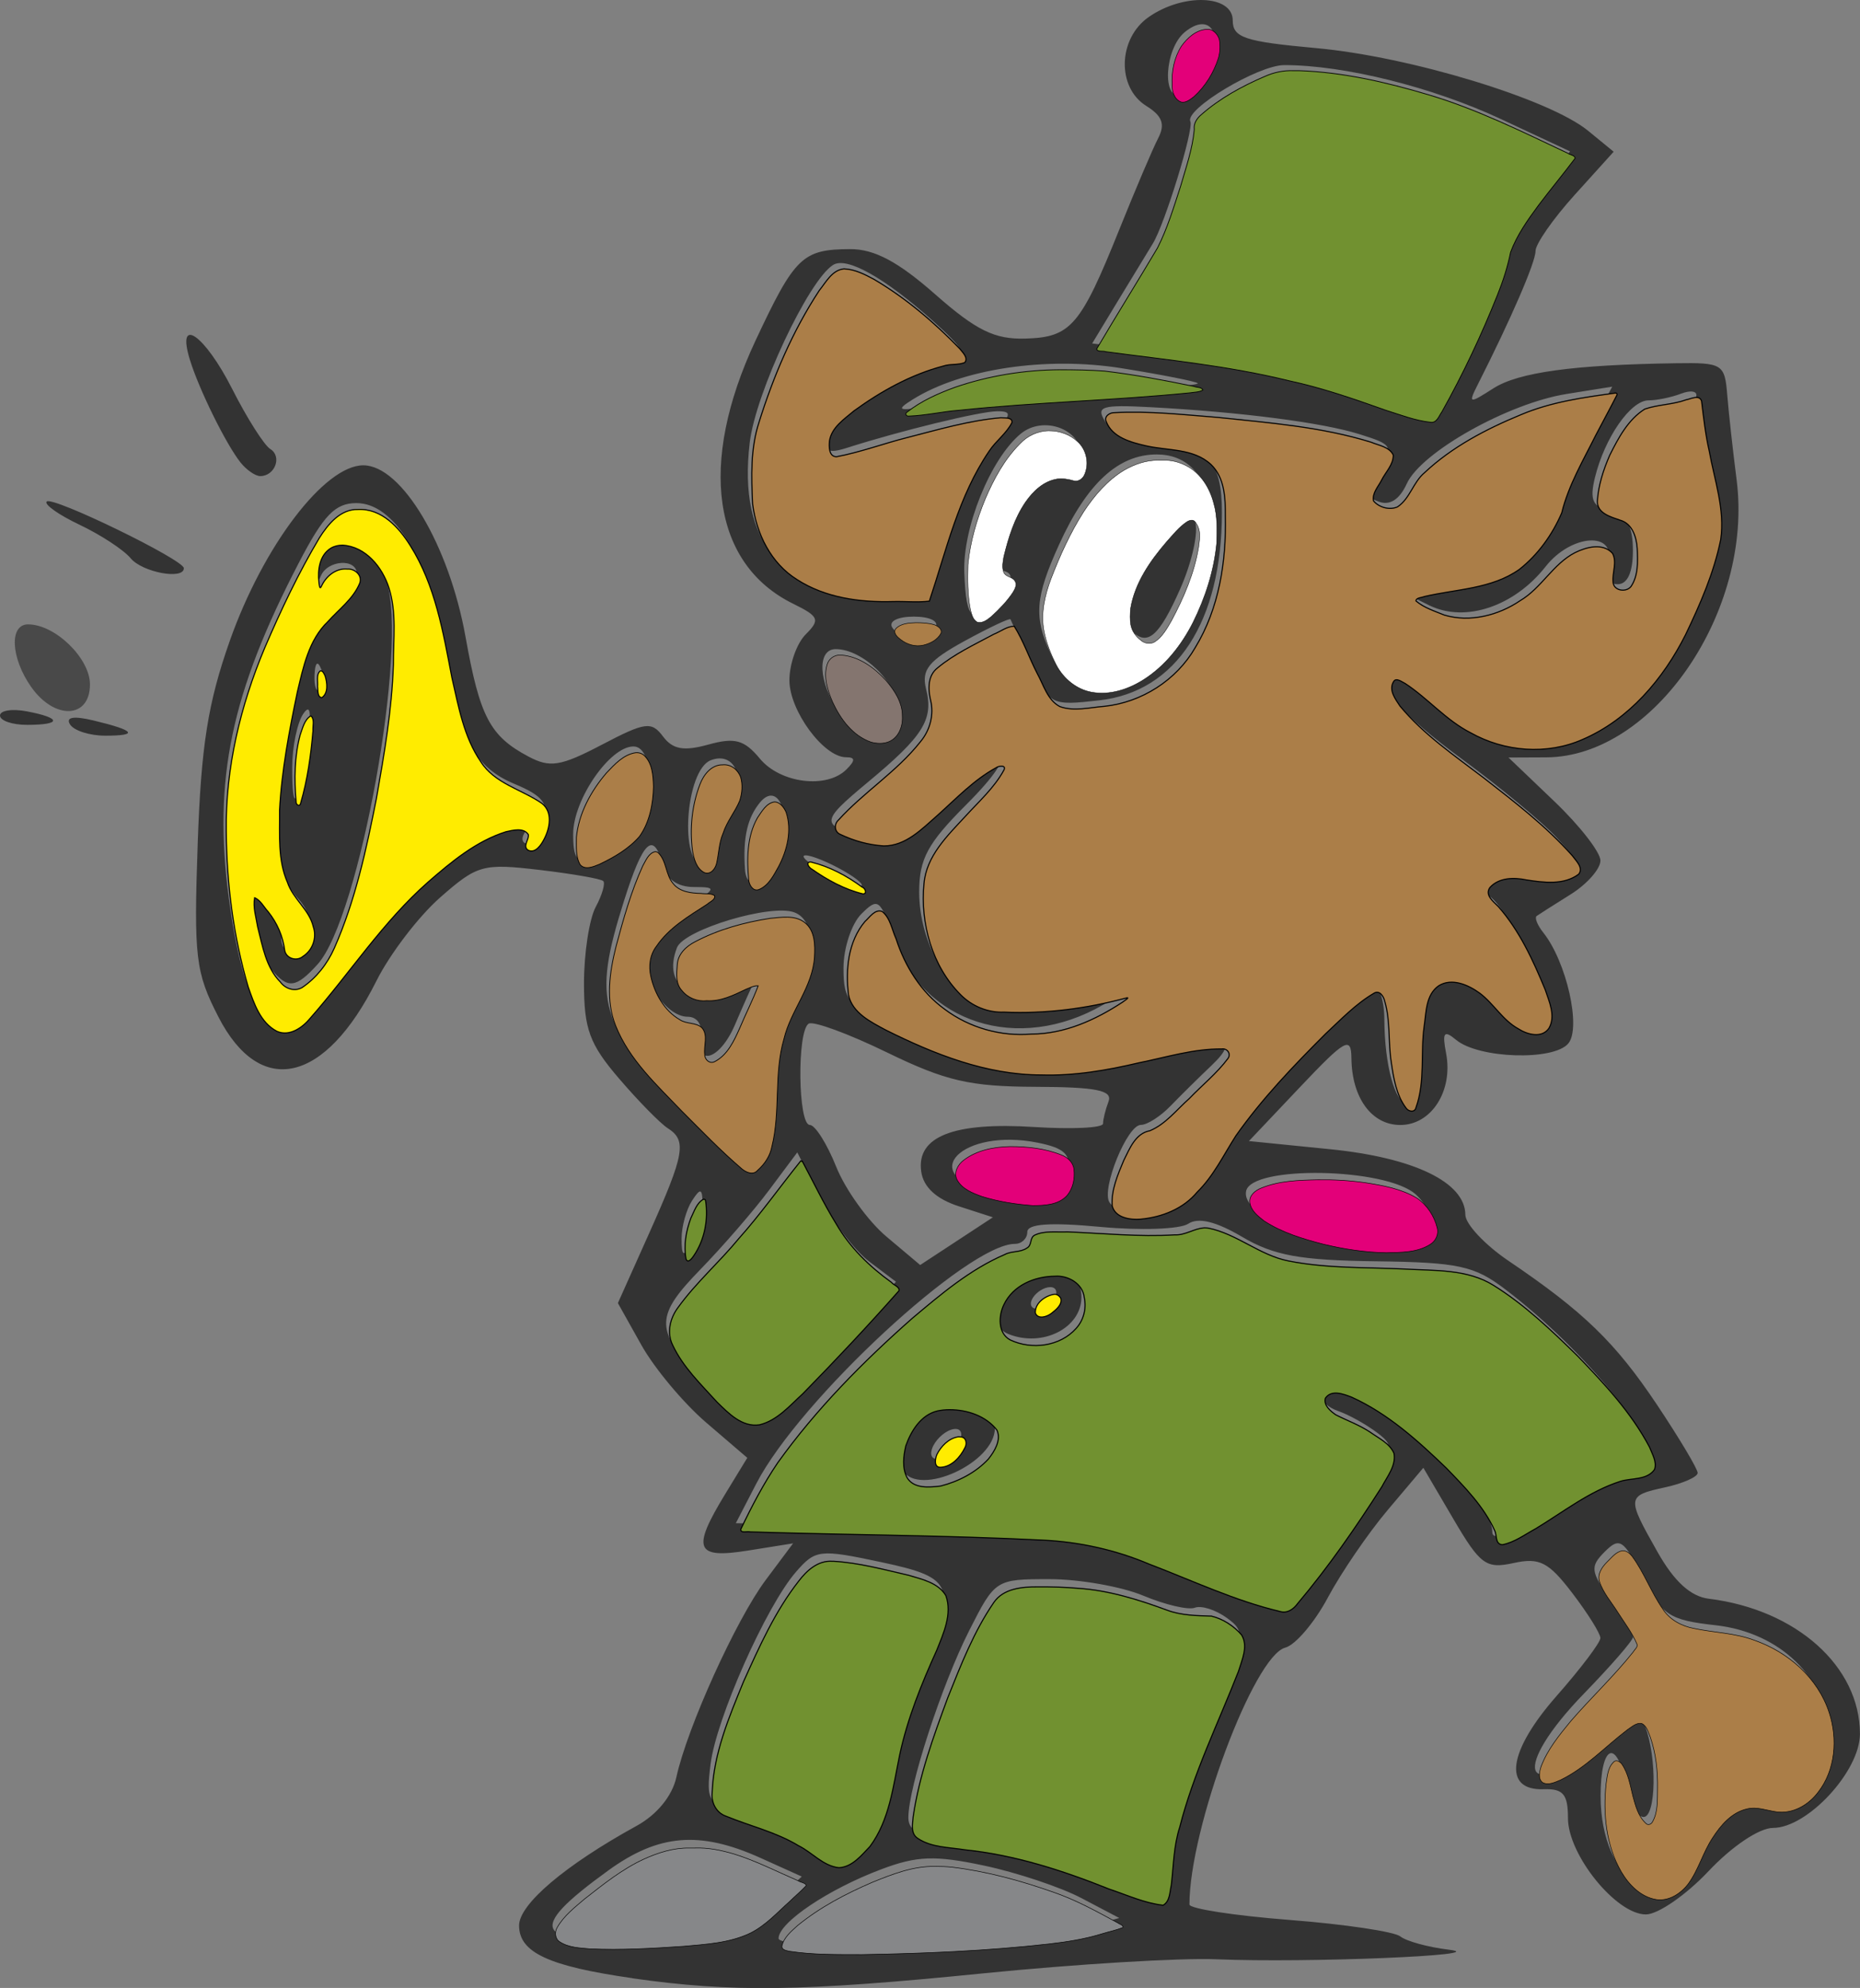 <?xml version="1.0" encoding="UTF-8" standalone="no"?>
<!-- Created with Inkscape (http://www.inkscape.org/) -->

<svg
   width="55.512mm"
   height="59.33mm"
   viewBox="0 0 55.512 59.33"
   version="1.1"
   id="svg9754"
   inkscape:version="1.2.1 (9c6d41e410, 2022-07-14)"
   sodipodi:docname="MathMax.svg"
   xmlns:inkscape="http://www.inkscape.org/namespaces/inkscape"
   xmlns:sodipodi="http://sodipodi.sourceforge.net/DTD/sodipodi-0.dtd"
   xmlns="http://www.w3.org/2000/svg"
   xmlns:svg="http://www.w3.org/2000/svg">
  <rect x="0" y="0" width="55.512" height="59.33" fill="#808080" stroke="none"/>
  <sodipodi:namedview
     id="namedview9756"
     pagecolor="#ffffff"
     bordercolor="#000000"
     borderopacity="0.25"
     inkscape:showpageshadow="2"
     inkscape:pageopacity="0.0"
     inkscape:pagecheckerboard="0"
     inkscape:deskcolor="#d1d1d1"
     inkscape:document-units="mm"
     showgrid="false"
     inkscape:zoom="0.71624579"
     inkscape:cx="6.2827594"
     inkscape:cy="201.0483"
     inkscape:window-width="1920"
     inkscape:window-height="1009"
     inkscape:window-x="-8"
     inkscape:window-y="-8"
     inkscape:window-maximized="1"
     inkscape:current-layer="layer1" />
  <defs
     id="defs9751" />
  <g
     inkscape:label="Laag 1"
     inkscape:groupmode="layer"
     id="layer1"
     transform="translate(-77.524,-95.562)">
    <g
       id="g9709"
       transform="translate(24.849,-12.564)">
      <path
         style="fill:#494949;fill-opacity:1;stroke-width:0.323"
         d="m 53.603,128.625 c -0.608,-0.868 -0.656,-1.865 -0.09,-1.865 0.807,0 1.847,1.01 1.847,1.793 0,1.025 -1.059,1.068 -1.757,0.071 z"
         id="path6513" />
      <path
         style="fill:#333333;fill-opacity:1;stroke-width:0.323"
         d="m 71.556,167.165 c -2.506,-0.357 -3.389,-0.767 -3.389,-1.573 0,-0.636 1.377,-1.803 3.506,-2.973 0.609,-0.334 1.065,-0.893 1.188,-1.452 0.323,-1.481 1.781,-4.699 2.663,-5.881 l 0.821,-1.099 -1.346,0.215 c -1.57,0.251 -1.686,-0.036 -0.682,-1.684 l 0.661,-1.084 -1.227,-1.052 c -0.675,-0.579 -1.544,-1.618 -1.931,-2.309 l -0.704,-1.257 0.937,-2.093 c 1.055,-2.357 1.126,-2.759 0.551,-3.126 -0.222,-0.142 -0.876,-0.808 -1.452,-1.48 -0.882,-1.028 -1.048,-1.479 -1.048,-2.845 0,-0.893 0.157,-1.917 0.349,-2.276 0.192,-0.359 0.293,-0.707 0.226,-0.775 -0.068,-0.068 -0.926,-0.218 -1.908,-0.333 -1.684,-0.198 -1.851,-0.151 -2.958,0.821 -0.645,0.567 -1.503,1.689 -1.905,2.494 -1.53,3.064 -3.466,3.503 -4.716,1.07 -0.681,-1.326 -0.735,-1.775 -0.617,-5.164 0.102,-2.931 0.305,-4.207 0.961,-6.066 0.999,-2.829 2.827,-5.23 3.981,-5.23 1.145,0 2.562,2.38 3.053,5.127 0.425,2.377 0.727,2.953 1.871,3.562 0.65,0.346 0.963,0.296 2.198,-0.351 1.294,-0.678 1.48,-0.703 1.824,-0.245 0.291,0.387 0.618,0.445 1.352,0.242 0.792,-0.219 1.071,-0.143 1.537,0.418 0.612,0.739 1.997,0.912 2.586,0.323 0.269,-0.269 0.266,-0.363 -0.012,-0.363 -0.668,0 -1.691,-1.389 -1.691,-2.297 0,-0.486 0.22,-1.104 0.488,-1.372 0.435,-0.435 0.395,-0.533 -0.374,-0.911 -2.412,-1.183 -2.844,-4.182 -1.13,-7.845 1.176,-2.512 1.403,-2.733 2.826,-2.74 0.723,-0.004 1.433,0.373 2.541,1.349 1.226,1.079 1.772,1.347 2.69,1.321 1.359,-0.038 1.647,-0.374 2.81,-3.268 0.475,-1.182 0.994,-2.403 1.154,-2.711 0.216,-0.417 0.125,-0.666 -0.355,-0.965 -0.885,-0.552 -0.846,-2.009 0.071,-2.651 1.033,-0.723 2.51,-0.665 2.51,0.099 0,0.515 0.358,0.633 2.492,0.827 2.795,0.253 6.957,1.519 8.114,2.467 l 0.763,0.625 -1.166,1.291 c -0.642,0.71 -1.166,1.463 -1.166,1.672 0,0.335 -0.723,2.008 -1.712,3.962 -0.304,0.602 -0.282,0.608 0.454,0.137 0.746,-0.478 2.388,-0.704 5.452,-0.749 1.384,-0.021 1.454,0.022 1.528,0.947 0.043,0.533 0.169,1.67 0.279,2.528 0.505,3.924 -2.475,8.273 -5.678,8.287 l -1.13,0.005 1.372,1.312 c 0.754,0.721 1.372,1.515 1.372,1.764 0,0.249 -0.399,0.702 -0.888,1.008 -0.488,0.305 -0.945,0.596 -1.014,0.645 -0.07,0.049 0.02,0.275 0.2,0.501 0.69,0.869 1.133,2.835 0.744,3.303 -0.435,0.525 -2.674,0.454 -3.348,-0.105 -0.365,-0.303 -0.42,-0.228 -0.3,0.402 0.214,1.117 -0.438,2.137 -1.366,2.137 -0.856,0 -1.448,-0.809 -1.46,-1.996 -0.007,-0.662 -0.182,-0.563 -1.533,0.864 l -1.526,1.612 2.421,0.243 c 2.511,0.252 4.031,0.988 4.038,1.955 0.002,0.279 0.583,0.899 1.291,1.378 2.24,1.515 3.19,2.437 4.433,4.299 0.665,0.997 1.21,1.91 1.21,2.029 6.4e-4,0.119 -0.435,0.312 -0.967,0.429 -1.155,0.254 -1.159,0.289 -0.228,1.936 0.495,0.876 0.986,1.323 1.528,1.39 2.612,0.323 4.51,2.021 4.51,4.035 0,1.113 -1.566,2.805 -2.595,2.805 -0.408,0 -1.223,0.547 -1.924,1.291 -0.669,0.71 -1.51,1.291 -1.87,1.291 -0.886,0 -2.325,-1.779 -2.325,-2.874 0,-0.714 -0.143,-0.883 -0.726,-0.863 -1.229,0.043 -1.064,-1.135 0.389,-2.786 0.718,-0.816 1.305,-1.592 1.305,-1.726 0,-0.134 -0.377,-0.737 -0.838,-1.341 -0.709,-0.929 -0.978,-1.067 -1.75,-0.898 -0.825,0.181 -0.998,0.054 -1.804,-1.321 l -0.892,-1.521 -1.063,1.259 c -0.585,0.693 -1.388,1.868 -1.786,2.612 -0.397,0.744 -0.969,1.417 -1.271,1.496 -0.939,0.246 -2.861,5.395 -2.861,7.666 0,0.126 1.343,0.333 2.985,0.461 1.642,0.127 3.131,0.349 3.309,0.492 0.178,0.143 0.832,0.322 1.452,0.397 1.384,0.167 -4.258,0.399 -6.948,0.285 -1.069,-0.045 -4.192,0.144 -6.939,0.419 -5.421,0.544 -7.5,0.573 -10.482,0.149 z m 4.138,-2.183 0.91,-0.851 -1.233,-0.556 c -1.809,-0.816 -3.038,-0.715 -4.541,0.374 -2.51,1.818 -2.256,2.222 1.278,2.03 2.339,-0.127 2.791,-0.252 3.587,-0.996 z m 9.417,0.659 0.968,-0.273 -1.13,-0.594 c -0.621,-0.327 -1.928,-0.763 -2.905,-0.97 -1.466,-0.311 -2,-0.292 -3.066,0.11 -1.585,0.596 -3.066,1.593 -3.066,2.064 0,0.401 7.565,0.124 9.198,-0.336 z m 2.421,-2.193 c 0,-0.621 0.533,-2.357 1.186,-3.858 1.142,-2.63 1.163,-2.746 0.578,-3.174 -0.334,-0.244 -0.766,-0.383 -0.961,-0.308 -0.194,0.075 -0.886,-0.087 -1.536,-0.359 -0.651,-0.272 -1.911,-0.494 -2.802,-0.494 -1.607,0 -1.624,0.011 -2.395,1.533 -0.826,1.631 -1.817,4.677 -1.817,5.586 0,0.426 0.376,0.58 1.694,0.697 0.932,0.083 2.566,0.511 3.631,0.951 1.065,0.441 2.045,0.746 2.179,0.678 0.133,-0.068 0.242,-0.631 0.242,-1.252 z m 15.651,0.092 c 0.588,-1.406 1.258,-1.936 2.108,-1.666 0.985,0.313 1.929,-0.658 1.929,-1.984 0,-1.663 -1.41,-3.041 -3.334,-3.258 -1.396,-0.157 -1.598,-0.29 -2.18,-1.432 -0.576,-1.13 -0.692,-1.208 -1.136,-0.764 -0.444,0.444 -0.426,0.59 0.173,1.432 0.367,0.516 0.668,1.019 0.668,1.118 0,0.099 -0.654,0.852 -1.452,1.674 -2.19,2.254 -1.848,3.384 0.422,1.391 1.065,-0.935 1.171,-0.966 1.392,-0.403 0.36,0.917 0.329,2.706 -0.046,2.706 -0.182,0 -0.418,-0.436 -0.524,-0.968 -0.281,-1.403 -0.758,-1.188 -0.758,0.343 0,2.571 1.899,3.825 2.741,1.81 z m -24.739,-0.488 c 0.327,-0.327 0.688,-1.274 0.802,-2.104 0.114,-0.83 0.5,-2.153 0.859,-2.94 1.163,-2.553 1.082,-2.789 -1.125,-3.259 -1.847,-0.393 -1.965,-0.38 -2.548,0.289 -0.889,1.019 -2.384,4.385 -2.551,5.745 -0.137,1.111 -0.084,1.19 1.032,1.524 0.647,0.194 1.463,0.57 1.815,0.835 0.832,0.629 1.007,0.62 1.718,-0.091 z m 14.411,-9.441 c 1.474,-2.157 1.515,-2.276 0.933,-2.718 -0.335,-0.254 -0.862,-0.548 -1.173,-0.654 -0.612,-0.208 -0.778,-0.794 -0.226,-0.794 1.177,0 4.825,3.332 4.825,4.408 0,0.287 0.584,0.042 1.65,-0.691 0.907,-0.624 1.9,-1.135 2.205,-1.135 0.306,0 0.647,-0.091 0.758,-0.202 0.509,-0.509 -1.814,-3.379 -4.219,-5.213 -0.931,-0.71 -1.398,-0.812 -3.873,-0.843 -2.254,-0.028 -3.047,-0.173 -3.983,-0.726 -0.786,-0.464 -1.314,-0.593 -1.614,-0.394 -0.245,0.163 -1.426,0.205 -2.624,0.093 -1.494,-0.14 -2.179,-0.092 -2.179,0.152 0,0.196 -0.167,0.355 -0.37,0.355 -1.401,0 -6.427,4.659 -7.717,7.153 l -0.612,1.183 5.237,0.114 c 5.146,0.112 5.285,0.134 7.98,1.255 1.509,0.628 2.905,1.089 3.102,1.026 0.197,-0.063 1.052,-1.13 1.899,-2.371 z m -13.242,-1.602 c -0.377,-0.61 0.148,-1.836 0.867,-2.024 0.758,-0.198 1.888,0.258 1.888,0.763 0,1.034 -2.257,2.067 -2.755,1.261 z m 1.726,-0.93 c 0.081,-0.242 -0.04,-0.363 -0.282,-0.282 -0.233,0.078 -0.487,0.332 -0.565,0.565 -0.081,0.242 0.04,0.363 0.282,0.282 0.233,-0.078 0.487,-0.332 0.565,-0.565 z m 1.432,-3.139 c -0.688,-0.278 -0.447,-1.394 0.383,-1.772 0.999,-0.455 1.796,-0.157 1.796,0.673 0,0.92 -1.165,1.508 -2.179,1.099 z m 1.372,-1.077 c 0.11,-0.177 0.054,-0.323 -0.123,-0.323 -0.178,0 -0.413,0.145 -0.522,0.323 -0.11,0.178 -0.054,0.323 0.123,0.323 0.178,0 0.413,-0.145 0.522,-0.323 z m -5.523,-1.084 c -0.437,-0.33 -1.099,-1.198 -1.472,-1.93 l -0.678,-1.33 -0.839,1.123 c -0.461,0.618 -1.389,1.688 -2.061,2.379 -1.322,1.359 -1.338,1.762 -0.125,3.134 1.57,1.777 1.793,1.742 3.977,-0.62 l 1.993,-2.156 z m 2.67,-1.652 c -0.671,-0.217 -1.055,-0.571 -1.121,-1.034 -0.149,-1.047 0.962,-1.486 3.372,-1.332 1.13,0.072 2.054,0.027 2.054,-0.1 0,-0.127 0.074,-0.424 0.164,-0.661 0.127,-0.333 -0.363,-0.432 -2.179,-0.438 -1.96,-0.007 -2.684,-0.175 -4.43,-1.025 -1.148,-0.559 -2.201,-0.946 -2.34,-0.86 -0.352,0.217 -0.32,3.023 0.034,3.023 0.158,0 0.512,0.56 0.786,1.244 0.274,0.684 0.95,1.625 1.503,2.09 l 1.005,0.846 1.085,-0.712 1.085,-0.712 z m -7.647,-0.007 c 0,-0.535 -0.054,-0.562 -0.313,-0.161 -0.172,0.266 -0.313,0.775 -0.313,1.13 0,0.535 0.054,0.562 0.313,0.161 0.172,-0.266 0.313,-0.775 0.313,-1.13 z m 21.739,0.676 c 0.096,-0.25 -0.109,-0.71 -0.455,-1.024 -0.881,-0.797 -4.906,-0.874 -5.062,-0.097 -0.232,1.15 5.092,2.23 5.518,1.12 z m -7.353,-1.086 c 0.362,-0.307 0.871,-0.993 1.13,-1.526 0.54,-1.11 3.956,-4.68 4.479,-4.68 0.192,0 0.351,0.472 0.353,1.049 0.006,1.355 0.317,2.501 0.679,2.501 0.157,0 0.285,-0.642 0.285,-1.426 0,-0.784 0.088,-1.656 0.196,-1.936 0.293,-0.763 1.288,-0.616 2.006,0.296 0.735,0.934 1.671,1.067 1.671,0.237 0,-0.651 -1.209,-3.038 -1.696,-3.348 -0.59,-0.375 0.102,-0.931 0.908,-0.729 0.432,0.109 1.026,0.105 1.32,-0.007 0.467,-0.179 0.438,-0.307 -0.241,-1.033 -0.426,-0.456 -1.676,-1.492 -2.777,-2.302 -1.894,-1.393 -2.587,-2.214 -2.198,-2.604 0.095,-0.095 0.581,0.219 1.081,0.698 2.83,2.711 6.42,1.282 8.118,-3.231 0.648,-1.723 0.673,-2.033 0.295,-3.657 -0.227,-0.976 -0.38,-1.902 -0.339,-2.057 0.041,-0.155 -0.162,-0.191 -0.45,-0.081 -0.288,0.111 -0.726,0.201 -0.974,0.201 -0.533,0 -1.306,1.112 -1.597,2.296 -0.166,0.678 -0.075,0.878 0.462,1.019 0.495,0.13 0.669,0.435 0.669,1.174 0,0.643 -0.162,0.998 -0.454,0.998 -0.295,0 -0.395,-0.226 -0.285,-0.645 0.246,-0.942 -1.1,-0.857 -1.866,0.118 -0.936,1.19 -2.394,1.68 -3.461,1.163 -0.869,-0.421 -0.866,-0.424 0.741,-0.675 1.201,-0.187 1.799,-0.483 2.338,-1.155 0.399,-0.497 0.725,-1.063 0.726,-1.259 9.68e-4,-0.195 0.371,-1.05 0.823,-1.899 l 0.821,-1.544 -1.361,0.218 c -1.746,0.279 -4.341,1.736 -4.77,2.677 -0.217,0.475 -0.509,0.662 -0.838,0.536 -0.453,-0.174 -0.455,-0.271 -0.017,-0.939 0.469,-0.715 0.446,-0.758 -0.553,-1.072 -1.111,-0.349 -3.541,-0.663 -6.254,-0.808 -1.445,-0.077 -1.62,-0.022 -1.344,0.42 0.175,0.28 0.838,0.547 1.472,0.593 1.583,0.116 2.018,0.576 2.016,2.133 -0.004,3.259 -1.365,5.345 -3.655,5.603 -1.459,0.164 -1.486,0.15 -2.048,-1.084 -0.313,-0.688 -0.586,-1.288 -0.607,-1.333 -0.021,-0.045 -0.636,0.245 -1.367,0.645 -1.077,0.59 -1.295,0.861 -1.153,1.431 0.23,0.915 -0.075,1.403 -1.742,2.789 -1.434,1.193 -1.436,1.289 -0.022,1.627 0.709,0.169 1.099,-0.022 2.205,-1.085 1.828,-1.757 2.53,-1.647 0.764,0.119 -1.16,1.16 -1.41,1.623 -1.41,2.613 0,1.494 0.881,3.043 1.872,3.292 0.792,0.199 3.017,0.003 4.099,-0.36 0.355,-0.119 0.137,0.076 -0.484,0.435 -2.537,1.464 -5.382,0.55 -6.257,-2.01 -0.393,-1.149 -0.46,-1.199 -0.956,-0.703 -0.293,0.293 -0.533,1.02 -0.533,1.616 0,0.99 0.146,1.152 1.694,1.883 2.482,1.172 4.333,1.358 7.001,0.704 2.639,-0.647 3.22,-0.564 2.284,0.324 -0.371,0.352 -0.919,0.894 -1.219,1.204 -0.3,0.311 -0.698,0.565 -0.886,0.565 -0.406,0 -1.183,1.91 -0.938,2.307 0.285,0.461 1.545,0.294 2.243,-0.297 z m -3.466,-0.595 c 0.077,-0.539 -0.117,-0.725 -0.919,-0.886 -2.251,-0.45 -3.649,0.966 -1.434,1.453 1.561,0.343 2.246,0.178 2.353,-0.567 z m -9.192,-0.528 c 0.209,-0.222 0.372,-1.13 0.363,-2.017 -0.011,-1.008 0.2,-1.977 0.564,-2.582 0.713,-1.187 0.753,-2.376 0.088,-2.631 -0.697,-0.268 -3.301,0.514 -3.508,1.053 -0.452,1.179 0.517,1.75 1.803,1.062 0.364,-0.195 0.597,-0.231 0.519,-0.081 -0.079,0.15 -0.346,0.747 -0.593,1.325 -0.455,1.062 -1.194,1.27 -1.019,0.286 0.053,-0.298 -0.116,-0.531 -0.385,-0.531 -0.686,0 -1.444,-1.215 -1.242,-1.99 0.095,-0.362 0.623,-0.933 1.175,-1.269 0.937,-0.572 0.953,-0.612 0.246,-0.613 -0.484,-7.8e-4 -0.817,-0.233 -0.925,-0.647 -0.273,-1.045 -0.587,-0.755 -1.164,1.077 -0.945,2.997 -0.747,3.671 1.826,6.219 1.971,1.951 1.78,1.838 2.253,1.337 z m -13.805,-4.039 c 0.186,-0.13 1.035,-1.152 1.886,-2.27 1.523,-1.999 3.565,-3.616 4.566,-3.616 0.28,0 0.42,0.145 0.31,0.323 -0.11,0.178 -0.063,0.323 0.105,0.323 0.167,0 0.383,-0.302 0.48,-0.672 0.138,-0.529 -0.047,-0.765 -0.869,-1.108 -1.236,-0.517 -1.664,-1.346 -2.158,-4.184 -0.446,-2.562 -1.45,-4.203 -2.572,-4.203 -0.635,0 -0.978,0.355 -1.717,1.775 -2.027,3.898 -2.564,6.466 -2.095,10.005 0.406,3.061 1.109,4.297 2.065,3.626 z m -0.78,-1.478 c -0.198,-0.239 -0.444,-0.929 -0.547,-1.533 -0.176,-1.04 -0.159,-1.065 0.321,-0.472 0.279,0.345 0.507,0.817 0.507,1.049 0,0.585 0.624,0.531 0.856,-0.074 0.105,-0.273 -0.043,-0.754 -0.329,-1.07 -0.817,-0.902 -0.919,-2.252 -0.396,-5.211 0.387,-2.185 0.652,-2.888 1.306,-3.454 0.452,-0.391 0.821,-0.863 0.821,-1.049 0,-0.476 -0.88,-0.423 -1.077,0.065 -0.108,0.268 -0.171,0.236 -0.188,-0.097 -0.078,-1.525 1.609,-1.327 2.149,0.251 0.657,1.922 -0.805,10.049 -2.055,11.43 -0.645,0.713 -0.889,0.742 -1.368,0.164 z m 1.048,-6.666 c 0.147,-1.015 0.114,-1.307 -0.112,-0.968 -0.177,0.266 -0.325,0.98 -0.327,1.587 -0.006,1.447 0.176,1.189 0.439,-0.619 z m 0.422,-2.32 c -0.103,-0.257 -0.18,-0.181 -0.195,0.195 -0.014,0.34 0.062,0.531 0.17,0.424 0.107,-0.107 0.119,-0.386 0.025,-0.619 z m 13.679,5.329 c 0.379,-0.997 -0.049,-1.981 -0.58,-1.335 -0.375,0.456 -0.509,1.047 -0.448,1.976 0.049,0.755 0.637,0.389 1.028,-0.641 z m 1.915,0.702 c -0.444,-0.254 -0.952,-0.461 -1.13,-0.461 -0.178,0 0.04,0.208 0.484,0.461 0.444,0.254 0.952,0.461 1.13,0.461 0.178,0 -0.04,-0.208 -0.484,-0.461 z m -6.374,-1.067 c 0.701,-0.602 0.781,-2.644 0.104,-2.644 -0.705,0 -1.799,1.59 -1.799,2.615 0,0.732 0.113,0.875 0.565,0.714 0.311,-0.11 0.819,-0.419 1.13,-0.685 z m 2.501,0.332 c 0,-0.316 0.207,-0.869 0.46,-1.23 0.53,-0.756 0.177,-1.613 -0.548,-1.335 -0.759,0.291 -0.95,3.139 -0.211,3.139 0.164,0 0.299,-0.258 0.299,-0.574 z m 5.487,-4.088 c 0,-0.784 -1.04,-1.793 -1.847,-1.793 -0.566,0 -0.518,0.997 0.09,1.865 0.698,0.997 1.757,0.954 1.757,-0.071 z m 8.681,-2.855 c 1.215,-2.511 0.769,-4.748 -0.947,-4.748 -1.149,0 -2.085,0.865 -2.915,2.691 -0.712,1.568 -0.758,2.149 -0.257,3.248 0.77,1.69 3.042,1.033 4.118,-1.191 z m -1.688,0.523 c -0.478,-0.478 -0.163,-1.646 0.726,-2.702 0.787,-0.934 0.977,-1.028 1.155,-0.576 0.117,0.298 -0.08,1.205 -0.439,2.017 -0.627,1.417 -0.978,1.724 -1.442,1.261 z m -5.863,-0.108 c 0.114,-0.184 -0.164,-0.323 -0.645,-0.323 -0.481,0 -0.759,0.139 -0.645,0.323 0.11,0.178 0.4,0.323 0.645,0.323 0.245,0 0.536,-0.145 0.645,-0.323 z m 1.906,-0.935 c 0.39,-0.431 0.439,-0.65 0.165,-0.742 -0.303,-0.101 -0.302,-0.395 0.006,-1.327 0.403,-1.222 1.154,-1.865 1.876,-1.606 0.237,0.085 0.403,-0.123 0.403,-0.506 0,-0.805 -1.14,-1.221 -1.814,-0.662 -0.898,0.745 -1.734,2.807 -1.681,4.147 0.057,1.462 0.24,1.584 1.045,0.695 z m -1.602,-2.05 c 0.345,-1.106 0.956,-2.339 1.357,-2.741 0.616,-0.616 0.644,-0.729 0.18,-0.726 -0.515,0.004 -2.883,0.581 -4.485,1.093 -0.58,0.185 -0.698,0.106 -0.657,-0.441 0.053,-0.701 2.714,-2.269 3.849,-2.269 0.437,0 0.281,-0.27 -0.628,-1.083 -1.442,-1.29 -2.566,-1.92 -2.973,-1.668 -0.734,0.454 -2.315,3.82 -2.49,5.304 -0.355,2.998 0.955,4.51 3.93,4.533 l 1.291,0.01 0.627,-2.011 z m 15.641,-5.605 c 0.549,-1.174 0.998,-2.351 0.998,-2.616 0,-0.265 0.449,-1.049 0.998,-1.742 l 0.998,-1.26 -2.048,-0.958 c -2.052,-0.96 -4.685,-1.617 -6.481,-1.617 -0.781,0 -2.977,1.318 -2.803,1.682 0.109,0.228 -0.761,3.061 -1.119,3.643 -0.218,0.355 -0.715,1.171 -1.104,1.814 l -0.707,1.168 2.918,0.374 c 1.605,0.206 3.82,0.715 4.922,1.132 1.102,0.417 2.1,0.703 2.216,0.636 0.116,-0.067 0.661,-1.082 1.21,-2.255 z m -11.496,1.6 c 1.915,-0.107 3.436,-0.241 3.38,-0.297 -0.056,-0.056 -1.082,-0.258 -2.28,-0.45 -2.246,-0.359 -4.763,0.018 -6.226,0.932 -0.523,0.327 -0.446,0.356 0.516,0.196 0.621,-0.103 2.696,-0.275 4.611,-0.382 z m 3.687,-9.815 c 0.477,-0.948 0.028,-1.562 -0.7,-0.958 -0.603,0.5 -0.682,2.062 -0.094,1.869 0.222,-0.073 0.579,-0.483 0.794,-0.911 z M 54.765,129.746 c -0.136,-0.22 0.107,-0.26 0.707,-0.116 1.237,0.297 1.354,0.452 0.342,0.452 -0.463,0 -0.935,-0.151 -1.049,-0.336 z m -2.09,-0.265 c 0,-0.153 0.363,-0.209 0.807,-0.124 1.036,0.198 1.036,0.402 0,0.402 -0.444,0 -0.807,-0.125 -0.807,-0.278 z m 3.898,-4.695 c -0.207,-0.25 -0.891,-0.698 -1.518,-0.996 -0.628,-0.298 -1.071,-0.611 -0.986,-0.696 0.17,-0.17 4.093,1.737 4.093,1.99 0,0.355 -1.24,0.123 -1.589,-0.298 z m 3.283,-2.854 c -0.433,-0.543 -1.237,-2.172 -1.513,-3.066 -0.414,-1.344 0.437,-0.759 1.26,0.865 0.443,0.875 0.957,1.684 1.14,1.797 0.357,0.221 0.138,0.807 -0.301,0.807 -0.145,0 -0.409,-0.182 -0.586,-0.403 z"
         id="path6511" />
      <path
         style="fill:#719130;fill-opacity:1;stroke:#000000;stroke-width:0.087"
         d="m 344.468,415.983 c -1.132,-0.045 -2.248,0.19 -3.277,0.659 -2.548,1.095 -5.03,2.453 -7.122,4.291 -0.494,0.413 -0.884,0.991 -0.791,1.666 -0.19,2.182 -0.94,4.301 -1.547,6.413 -0.768,2.341 -1.475,4.732 -2.598,6.936 -2.254,3.81 -4.61,7.565 -6.854,11.382 0.108,0.37 0.717,0.172 1.024,0.302 6.903,0.92 13.859,1.596 20.63,3.268 3.717,0.795 7.31,2.044 10.884,3.317 1.662,0.519 3.312,1.17 5.052,1.363 0.725,0.125 0.963,-0.727 1.3,-1.187 2.378,-4.243 4.459,-8.654 6.261,-13.171 0.625,-1.552 1.137,-3.149 1.467,-4.787 0.721,-1.944 1.934,-3.649 3.155,-5.301 1.339,-1.781 2.778,-3.494 4.113,-5.281 -0.013,-0.365 -0.573,-0.368 -0.81,-0.569 -5.137,-2.419 -10.248,-4.972 -15.711,-6.591 -4.731,-1.411 -9.6,-2.537 -14.55,-2.71 -0.209,-0.004 -0.417,-0.003 -0.626,-10e-4 z"
         id="path6714"
         transform="scale(0.265)" />
      <path
         style="fill:#719130;fill-opacity:1;stroke:#000000;stroke-width:0.123"
         d="m 288.966,538.755 c -2.34,2.907 -4.503,5.974 -6.994,8.765 -2.188,2.662 -4.811,4.947 -6.831,7.748 -0.907,1.203 -1.31,2.861 -0.602,4.258 1.161,2.471 3.18,4.4 4.987,6.399 1.281,1.25 2.821,2.864 4.792,2.561 2.003,-0.49 3.41,-2.172 4.876,-3.505 3.7,-3.778 7.327,-7.634 10.829,-11.596 0.098,-0.444 -0.618,-0.627 -0.851,-0.939 -2.472,-1.775 -4.688,-3.941 -6.224,-6.589 -1.401,-2.266 -2.551,-4.692 -3.812,-7.046 -0.054,0.071 -0.115,-0.083 -0.17,-0.056 z"
         id="path6716"
         transform="scale(0.265)" />
      <path
         style="fill:#719130;fill-opacity:1;stroke:#000000;stroke-width:0.123"
         d="m 278.006,543.081 c -0.775,0.408 -1.053,1.384 -1.424,2.13 -0.55,1.446 -0.827,3.073 -0.546,4.603 0.221,0.569 0.702,-0.121 0.876,-0.374 1.221,-1.793 1.66,-4.106 1.323,-6.233 -0.034,-0.091 -0.135,-0.137 -0.228,-0.126 z"
         id="path6718"
         transform="scale(0.265)" />
      <path
         style="fill:#719130;fill-opacity:1;stroke:#000000;stroke-width:0.123"
         d="m 334.388,546.308 c -1.141,0.069 -2.125,0.846 -3.3,0.786 -4.041,0.24 -8.073,-0.169 -12.109,-0.336 -1.21,0.055 -2.53,-0.159 -3.66,0.36 -0.614,0.299 -0.286,1.139 -0.894,1.463 -0.729,0.511 -1.725,0.305 -2.507,0.734 -3.903,1.675 -7.185,4.473 -10.406,7.181 -5.56,4.904 -10.82,10.223 -15.147,16.262 -1.606,2.369 -2.937,4.922 -4.167,7.501 -0.021,0.484 0.751,0.19 1.066,0.29 10.999,0.344 22.01,0.373 33.001,0.928 4.094,0.2 8.155,1.096 11.931,2.699 4.879,1.858 9.644,4.126 14.743,5.336 0.809,0.247 1.528,-0.27 1.98,-0.899 3.489,-4.134 6.573,-8.599 9.483,-13.153 0.603,-1.156 1.628,-2.381 1.363,-3.768 -0.487,-1.125 -1.718,-1.689 -2.666,-2.368 -1.215,-0.816 -2.61,-1.311 -3.893,-1.966 -0.59,-0.414 -1.384,-1.062 -1.169,-1.861 0.682,-1.014 2.056,-0.472 2.968,-0.121 4.082,1.848 7.46,4.9 10.655,7.981 2.065,2.131 4.223,4.321 5.462,7.058 0.248,0.508 0.021,1.523 0.851,1.578 1.367,-0.262 2.536,-1.151 3.745,-1.803 3.115,-1.881 6.035,-4.209 9.541,-5.335 1.243,-0.4 2.993,-0.104 3.847,-1.332 0.303,-0.844 -0.258,-1.748 -0.56,-2.523 -2.049,-3.882 -5.08,-7.135 -8.107,-10.272 -2.934,-2.875 -5.939,-5.754 -9.44,-7.936 -2.962,-1.864 -6.595,-1.647 -9.945,-1.844 -4.394,-0.213 -8.843,-0.055 -13.165,-0.915 -3.236,-0.631 -5.807,-3.053 -9.038,-3.701 -0.153,-0.018 -0.308,-0.028 -0.462,-0.025 z m -16.804,5.445 c 1.473,-0.115 3.147,0.821 3.306,2.417 0.255,1.219 -0.064,2.517 -0.92,3.461 -1.826,2.051 -5.027,2.433 -7.427,1.294 -1.396,-0.749 -1.323,-2.709 -0.715,-3.957 1.029,-2.19 3.458,-3.201 5.756,-3.214 z m -11.872,15.032 c 1.977,-0.004 4.116,0.699 5.35,2.309 0.486,1.152 -0.291,2.379 -0.968,3.243 -1.43,1.539 -3.39,2.539 -5.391,3.049 -1.268,0.146 -3.027,0.334 -3.786,-0.973 -0.559,-1.104 -0.394,-2.413 -0.125,-3.572 0.594,-1.676 1.705,-3.474 3.551,-3.913 0.449,-0.1 0.909,-0.141 1.369,-0.144 z"
         id="path6720"
         transform="scale(0.265)" />
      <path
         style="fill:#719130;fill-opacity:1;stroke:#000000;stroke-width:0.123"
         d="m 292.503,583.856 c -1.597,-0.107 -2.865,1.032 -3.765,2.219 -2.673,3.408 -4.454,7.407 -6.224,11.331 -1.64,4.008 -3.385,8.129 -3.534,12.519 -0.121,1.102 0.453,2.246 1.532,2.629 2.725,1.124 5.646,1.79 8.182,3.329 1.552,0.761 2.773,2.293 4.564,2.485 1.5,-0.08 2.531,-1.39 3.493,-2.395 2.211,-2.976 2.614,-6.794 3.349,-10.314 0.876,-4.099 2.445,-7.974 4.169,-11.777 0.763,-1.91 1.766,-4.082 1.033,-6.155 -0.859,-1.461 -2.697,-1.843 -4.201,-2.296 -2.796,-0.644 -5.599,-1.412 -8.475,-1.576 z"
         id="path6722"
         transform="scale(0.265)" />
      <path
         style="fill:#719130;fill-opacity:1;stroke:#000000;stroke-width:0.123"
         d="m 315.637,586.738 c -1.763,-0.004 -3.859,0.169 -4.946,1.77 -2.251,3.285 -3.703,7.037 -5.177,10.715 -1.61,4.36 -3.221,8.779 -3.896,13.396 -0.062,0.835 -0.325,1.913 0.53,2.453 1.548,1.035 3.525,0.988 5.301,1.28 5.614,0.578 11.033,2.33 16.254,4.426 1.995,0.664 3.962,1.581 6.065,1.817 0.772,-0.425 0.742,-1.499 0.921,-2.263 0.258,-2.19 0.262,-4.41 0.948,-6.527 1.55,-6.083 4.339,-11.728 6.616,-17.55 0.389,-1.289 1.132,-2.833 0.346,-4.113 -0.877,-1.005 -2.082,-1.797 -3.384,-2.11 -1.692,-0.058 -3.396,-0.068 -5.004,-0.671 -3.221,-1.187 -6.534,-2.227 -9.981,-2.459 -1.527,-0.129 -3.061,-0.173 -4.593,-0.164 z"
         id="path6724"
         transform="scale(0.265)" />
      <path
         style="fill:#e30079;fill-opacity:1;stroke:#000000;stroke-width:0.062"
         d="m 312.575,537.151 c -1.841,0.033 -3.783,0.398 -5.275,1.541 -0.652,0.49 -1.151,1.396 -0.741,2.193 0.563,1.052 1.766,1.518 2.829,1.897 1.847,0.571 3.775,0.871 5.7,1.014 1.319,-0.006 2.838,-0.064 3.814,-1.084 0.716,-0.809 0.958,-1.972 0.82,-3.024 -0.099,-0.778 -0.733,-1.343 -1.437,-1.601 -1.799,-0.723 -3.784,-0.932 -5.709,-0.935 z"
         id="path7209"
         transform="scale(0.265)" />
      <path
         style="fill:#e30079;fill-opacity:1;stroke:#000000;stroke-width:0.062"
         d="m 347.189,540.893 c -2.151,0.048 -4.379,0.106 -6.394,0.943 -0.654,0.262 -1.372,0.837 -1.255,1.624 0.116,0.918 0.919,1.529 1.597,2.062 2.024,1.32 4.372,2.03 6.693,2.627 2.313,0.557 4.684,0.92 7.065,0.959 1.674,-0.044 3.49,-0.007 4.955,-0.942 0.636,-0.383 0.989,-1.168 0.776,-1.893 -0.331,-1.318 -1.14,-2.544 -2.269,-3.311 -1.746,-1.054 -3.801,-1.426 -5.789,-1.735 -1.781,-0.259 -3.58,-0.36 -5.379,-0.334 z"
         id="path7211"
         transform="scale(0.265)" />
      <path
         style="fill:#e30079;fill-opacity:1;stroke:#000000;stroke-width:0.062"
         d="m 334.672,411.328 c -1.201,0.068 -2.175,0.965 -2.845,1.896 -0.818,1.298 -1.123,2.854 -1.043,4.373 -0.025,0.725 0.249,1.612 0.977,1.902 0.553,0.162 1.061,-0.276 1.475,-0.588 1.287,-1.165 2.233,-2.704 2.76,-4.354 0.194,-0.685 0.222,-1.428 0.091,-2.125 -0.198,-0.601 -0.729,-1.178 -1.415,-1.104 z"
         id="path7213"
         transform="scale(0.265)" />
      <path
         style="fill:#ab7e48;fill-opacity:1;stroke:#000000;stroke-width:0.123"
         d="m 380.698,452.292 c -3.597,0.486 -7.241,1.002 -10.609,2.426 -3.918,1.613 -7.774,3.622 -10.883,6.544 -1.281,1.072 -1.63,2.902 -3.033,3.844 -0.891,0.405 -2.099,0.066 -2.708,-0.669 -0.181,-0.874 0.538,-1.61 0.906,-2.344 0.455,-0.908 1.338,-1.748 1.317,-2.819 -0.43,-0.927 -1.631,-1.08 -2.482,-1.443 -5.581,-1.736 -11.451,-2.183 -17.233,-2.796 -3.877,-0.3 -7.772,-0.748 -11.664,-0.538 -0.531,-0.022 -1.223,0.401 -0.949,1.006 0.688,1.787 2.783,2.337 4.467,2.726 2.47,0.567 5.352,0.27 7.325,2.101 1.566,1.5 1.632,3.805 1.623,5.826 0.117,5.099 -0.698,10.38 -3.392,14.801 -2.117,3.684 -6.058,6.18 -10.253,6.616 -1.635,0.124 -3.389,0.596 -4.995,0.026 -1.398,-0.739 -1.826,-2.43 -2.542,-3.72 -0.907,-1.751 -1.545,-3.659 -2.592,-5.327 -0.819,-10e-4 -1.554,0.607 -2.307,0.899 -2.162,1.167 -4.441,2.213 -6.337,3.797 -1.1,0.853 -1.078,2.358 -0.787,3.587 0.424,1.651 -0.05,3.442 -1.149,4.738 -2.653,3.361 -6.367,5.654 -9.226,8.812 -0.52,0.467 -0.451,1.346 0.236,1.617 1.513,0.719 3.184,1.184 4.859,1.289 2.485,0.022 4.333,-1.927 6.064,-3.444 2.118,-1.893 4.112,-4.015 6.63,-5.377 0.27,-0.201 1.157,-0.313 0.854,0.278 -1.102,2.027 -2.872,3.586 -4.406,5.28 -1.983,2.14 -4.337,4.425 -4.596,7.506 -0.433,4.473 0.903,9.27 4.112,12.503 1.284,1.307 3.084,2.052 4.921,1.976 4.635,0.205 9.29,-0.399 13.759,-1.599 0.495,-0.12 -0.302,0.365 -0.433,0.476 -3.04,1.999 -6.538,3.586 -10.249,3.59 -3.444,0.293 -6.984,-0.702 -9.757,-2.777 -2.68,-1.936 -4.495,-4.841 -5.497,-7.951 -0.471,-1.028 -0.644,-2.341 -1.569,-3.08 -0.819,-0.296 -1.41,0.667 -1.935,1.132 -1.905,2.259 -2.204,5.438 -1.854,8.268 0.428,2.038 2.52,3.049 4.183,3.948 5.459,2.728 11.345,5.066 17.541,5.066 3.71,0.114 7.382,-0.519 10.979,-1.367 3.085,-0.624 6.17,-1.593 9.326,-1.561 0.608,-0.103 1.09,0.534 0.709,1.069 -1.245,1.675 -2.907,3.001 -4.347,4.506 -1.426,1.256 -2.652,2.885 -4.447,3.636 -1.632,0.288 -2.287,2.035 -2.944,3.34 -0.675,1.611 -1.42,3.322 -1.307,5.104 0.33,1.366 2.015,1.611 3.204,1.513 2.392,-0.213 4.809,-1.163 6.373,-3.05 1.849,-1.82 2.972,-4.174 4.347,-6.328 2.936,-4.174 6.491,-7.881 10.095,-11.482 1.735,-1.611 3.405,-3.381 5.458,-4.578 0.618,-0.4 1.087,0.325 1.209,0.848 0.673,2.242 0.387,4.628 0.749,6.925 0.261,1.775 0.556,3.681 1.664,5.148 0.266,0.41 0.984,0.548 1.118,-0.049 1.057,-2.933 0.497,-6.116 0.92,-9.145 0.237,-1.576 0.173,-3.55 1.636,-4.571 1.484,-0.933 3.355,-0.097 4.631,0.835 1.576,1.186 2.566,3.027 4.326,3.999 0.991,0.647 2.647,1.122 3.456,-0.046 0.799,-1.37 0.035,-2.992 -0.414,-4.348 -1.367,-3.313 -2.901,-6.658 -5.291,-9.37 -0.533,-0.548 -1.552,-1.283 -0.936,-2.143 1.027,-1.134 2.728,-1.144 4.117,-0.848 1.936,0.293 4.212,0.61 5.884,-0.651 0.57,-0.725 -0.322,-1.516 -0.728,-2.086 -2.954,-3.329 -6.511,-6.056 -10.01,-8.782 -3.273,-2.5 -6.742,-4.866 -9.392,-8.059 -0.514,-0.78 -1.328,-1.836 -0.705,-2.783 0.292,-0.466 0.952,0.085 1.299,0.243 2.569,1.686 4.583,4.126 7.352,5.539 3.811,2.148 8.605,2.538 12.633,0.752 5.209,-2.243 9.084,-6.818 11.586,-11.799 1.643,-3.429 3.196,-6.962 3.954,-10.705 0.497,-3.377 -0.696,-6.692 -1.291,-9.975 -0.425,-1.853 -0.632,-3.735 -0.861,-5.615 -0.247,-0.793 -1.236,-0.236 -1.755,-0.147 -1.504,0.544 -3.142,0.521 -4.645,1.039 -1.885,1.189 -2.98,3.266 -3.947,5.207 -0.717,1.64 -1.286,3.401 -1.394,5.194 -0.002,1.354 1.534,1.748 2.552,2.106 1.39,0.377 1.863,1.916 1.94,3.192 0.065,1.433 0.139,3.067 -0.711,4.3 -0.585,0.706 -2.018,0.445 -2.011,-0.583 -0.085,-1.026 0.471,-2.204 -0.065,-3.173 -1.097,-1.211 -2.949,-0.701 -4.22,-0.074 -2.482,1.28 -3.779,3.989 -6.162,5.399 -2.459,1.676 -5.663,2.485 -8.544,1.636 -1.093,-0.449 -2.297,-0.821 -3.204,-1.593 -0.002,-0.377 0.674,-0.373 0.955,-0.5 3.579,-0.842 7.572,-0.846 10.683,-3.053 2.106,-1.656 3.729,-3.922 4.78,-6.375 0.76,-3.115 2.42,-5.911 3.841,-8.758 0.79,-1.515 1.616,-3.012 2.389,-4.536 0.01,-0.134 -0.066,-0.207 -0.191,-0.188 z"
         id="path7491"
         transform="scale(0.265)" />
      <path
         style="fill:#ab7e48;fill-opacity:1;stroke:#000000;stroke-width:0.123"
         d="m 293.829,438.302 c -1.339,0.128 -2.028,1.496 -2.787,2.437 -2.997,4.562 -5.157,9.641 -6.785,14.839 -0.97,2.965 -0.866,6.135 -0.719,9.209 0.42,3.344 2.062,6.673 4.984,8.499 3.194,2.066 7.114,2.593 10.848,2.485 1.349,-0.035 2.761,0.116 4.07,-0.046 1.919,-5.733 3.275,-11.823 6.732,-16.893 0.756,-1.159 1.974,-1.998 2.581,-3.244 0.025,-0.621 -0.888,-0.469 -1.284,-0.517 -3.565,0.309 -7.022,1.338 -10.477,2.22 -2.679,0.673 -5.287,1.657 -8,2.169 -0.885,0.005 -0.862,-1.153 -0.801,-1.782 0.239,-1.532 1.68,-2.467 2.773,-3.394 3.04,-2.207 6.41,-4.084 10.051,-5.037 0.781,-0.264 1.65,-0.09 2.405,-0.389 0.455,-0.514 -0.247,-1.163 -0.552,-1.555 -2.874,-2.977 -6.065,-5.7 -9.637,-7.807 -1.052,-0.566 -2.183,-1.15 -3.402,-1.194 z"
         id="path7493"
         transform="scale(0.265)" />
      <path
         style="fill:#ab7e48;fill-opacity:1;stroke:#000000;stroke-width:0.087"
         d="m 270.394,492.789 c -1.384,0.191 -2.395,1.313 -3.31,2.273 -1.754,2.044 -3.128,4.553 -3.396,7.268 0.015,1.019 -0.112,2.155 0.422,3.069 0.56,0.661 1.518,0.226 2.172,-0.039 1.654,-0.789 3.303,-1.74 4.516,-3.139 1.143,-1.615 1.533,-3.659 1.575,-5.605 -0.038,-1.235 -0.12,-2.699 -1.114,-3.573 -0.245,-0.187 -0.557,-0.276 -0.864,-0.254 z"
         id="path7495"
         transform="scale(0.265)" />
      <path
         style="fill:#ab7e48;fill-opacity:1;stroke:#000000;stroke-width:0.087"
         d="m 280.156,494.157 c -1.271,-0.012 -2.142,1.118 -2.552,2.202 -0.901,2.353 -1.162,4.95 -0.843,7.444 0.156,0.93 0.442,2.065 1.366,2.508 0.71,0.257 1.241,-0.496 1.367,-1.107 0.245,-1.109 0.259,-2.283 0.717,-3.336 0.421,-1.321 1.338,-2.393 1.87,-3.658 0.282,-0.854 0.365,-1.826 0.1,-2.691 -0.331,-0.842 -1.091,-1.445 -2.025,-1.363 z"
         id="path7497"
         transform="scale(0.265)" />
      <path
         style="fill:#ab7e48;fill-opacity:1;stroke:#000000;stroke-width:0.087"
         d="m 285.99,498.338 c -0.925,0.137 -1.425,1.09 -1.909,1.787 -1.207,2.129 -1.193,4.687 -0.984,7.054 0.079,0.536 0.49,1.263 1.137,1.03 1.099,-0.44 1.67,-1.602 2.219,-2.578 0.977,-1.856 1.532,-4.109 0.848,-6.155 -0.24,-0.517 -0.676,-1.143 -1.311,-1.139 z"
         id="path7499"
         transform="scale(0.265)" />
      <path
         style="fill:#ab7e48;fill-opacity:1;stroke:#000000;stroke-width:0.087"
         d="m 272.555,503.94 c -0.748,0.167 -1.057,1.022 -1.4,1.617 -1.318,2.898 -2.18,5.981 -2.999,9.05 -0.734,2.904 -1.192,6.078 -0.041,8.941 1.523,3.827 4.637,6.67 7.422,9.584 2.214,2.208 4.383,4.474 6.761,6.507 0.474,0.414 1.297,0.786 1.793,0.196 0.805,-0.709 1.418,-1.628 1.618,-2.694 0.988,-3.977 0.202,-8.173 1.359,-12.122 0.755,-3.189 3.216,-5.827 3.434,-9.189 0.081,-1.354 0.073,-3.028 -1.123,-3.929 -1.1,-0.844 -2.582,-0.571 -3.86,-0.456 -2.925,0.451 -5.837,1.252 -8.463,2.639 -1.005,0.51 -1.943,1.391 -2.005,2.586 -0.075,0.988 -0.218,2.13 0.529,2.918 0.66,0.821 1.726,1.257 2.773,1.135 1.581,0.109 3.029,-0.616 4.414,-1.275 0.444,-0.164 0.922,-0.448 1.394,-0.4 -0.614,1.626 -1.415,3.179 -2.085,4.783 -0.641,1.423 -1.364,3.023 -2.833,3.763 -0.554,0.275 -1.121,-0.245 -1.098,-0.819 -0.137,-0.989 0.424,-2.174 -0.327,-3.012 -0.686,-0.627 -1.735,-0.384 -2.488,-0.903 -1.747,-1.013 -2.833,-2.955 -3.256,-4.865 -0.269,-1.165 -0.11,-2.442 0.632,-3.407 1.419,-2.102 3.652,-3.393 5.73,-4.742 0.278,-0.267 0.916,-0.479 0.823,-0.949 -0.412,-0.311 -1.027,-0.17 -1.516,-0.255 -1.12,-0.022 -2.414,-0.165 -3.159,-1.11 -0.861,-1.003 -0.725,-2.551 -1.692,-3.483 -0.097,-0.07 -0.215,-0.115 -0.336,-0.109 z"
         id="path7501"
         transform="scale(0.265)" />
      <path
         style="fill:#ab7e48;fill-opacity:1;stroke:#000000;stroke-width:0.062"
         d="m 381.516,582.666 c -0.764,0.109 -1.252,0.808 -1.78,1.301 -0.552,0.558 -1.083,1.334 -0.825,2.157 0.409,1.292 1.344,2.325 2.051,3.457 0.756,1.183 1.629,2.317 2.177,3.613 0.115,0.334 -0.268,0.589 -0.411,0.854 -2.189,2.757 -4.769,5.168 -7.069,7.836 -1.288,1.564 -2.606,3.178 -3.325,5.095 -0.179,0.564 -0.374,1.37 0.172,1.795 0.647,0.351 1.398,-0.033 2.012,-0.282 2.873,-1.391 5.061,-3.788 7.577,-5.691 0.466,-0.298 0.959,-0.784 1.556,-0.68 0.589,0.251 0.743,0.977 0.974,1.51 0.655,1.875 0.862,3.873 0.827,5.851 -0.027,1.26 0.071,2.625 -0.588,3.753 -0.151,0.262 -0.513,0.392 -0.734,0.131 -0.862,-0.794 -1.164,-1.991 -1.463,-3.084 -0.304,-1.224 -0.508,-2.535 -1.241,-3.592 -0.209,-0.28 -0.67,-0.546 -0.946,-0.193 -0.637,0.615 -0.69,1.577 -0.82,2.403 -0.362,3.373 -0.012,6.959 1.714,9.941 0.862,1.467 2.208,2.84 3.954,3.115 1.415,0.196 2.745,-0.671 3.573,-1.757 1.173,-1.593 1.67,-3.578 2.762,-5.208 0.911,-1.418 2.146,-2.861 3.873,-3.247 1.128,-0.274 2.228,0.185 3.331,0.336 1.819,0.245 3.585,-0.774 4.654,-2.196 1.971,-2.507 2.236,-6.022 1.262,-8.984 -1.259,-3.896 -4.637,-6.837 -8.442,-8.154 -2.181,-0.823 -4.538,-0.847 -6.792,-1.328 -1.39,-0.258 -2.734,-0.979 -3.513,-2.191 -1.308,-1.884 -2.092,-4.087 -3.453,-5.939 -0.262,-0.325 -0.622,-0.636 -1.066,-0.622 z"
         id="path7503"
         transform="scale(0.265)" />
      <path
         style="fill:#719130;fill-opacity:1;stroke:#000000;stroke-width:0.087"
         d="m 318.127,449.665 c -3.989,0.023 -7.988,0.671 -11.764,1.963 -1.921,0.702 -3.837,1.545 -5.449,2.822 -0.273,0.181 -0.038,0.494 0.232,0.435 1.898,-0.067 3.762,-0.515 5.656,-0.657 8.647,-0.912 17.356,-1.099 26.01,-1.965 0.475,-0.084 1.012,-0.051 1.429,-0.306 -0.097,-0.359 -0.687,-0.275 -0.998,-0.418 -3.33,-0.692 -6.68,-1.32 -10.057,-1.724 -1.683,-0.124 -3.372,-0.15 -5.06,-0.15 z"
         id="path7712"
         transform="scale(0.265)" />
      <path
         style="fill:#84756f;fill-opacity:1;stroke:#000000;stroke-width:0.062"
         d="m 293.408,481.799 c -0.692,-0.038 -1.33,0.45 -1.497,1.118 -0.413,1.405 0.083,2.883 0.637,4.177 0.88,1.912 2.261,3.787 4.321,4.505 0.643,0.178 1.374,0.212 2,-0.042 1.122,-0.452 1.599,-1.747 1.532,-2.881 0.015,-1.535 -0.879,-2.892 -1.842,-4.014 -1.311,-1.442 -3.04,-2.72 -5.045,-2.863 -0.035,-10e-4 -0.071,-6.6e-4 -0.106,-4.9e-4 z"
         id="path8335"
         transform="scale(0.265)" />
      <path
         style="fill:#ab7e48;fill-opacity:1;stroke:#000000;stroke-width:0.062"
         d="m 301.911,478.152 c -0.781,0.028 -1.701,0.079 -2.263,0.696 -0.321,0.458 0.188,0.919 0.53,1.182 0.729,0.579 1.696,0.873 2.616,0.645 0.772,-0.186 1.58,-0.607 1.956,-1.336 0.17,-0.478 -0.383,-0.834 -0.771,-0.963 -0.669,-0.192 -1.377,-0.224 -2.069,-0.224 z"
         id="path8337"
         transform="scale(0.265)" />
      <path
         style="fill:#ffec00;fill-opacity:1;stroke:#000000;stroke-width:0.123"
         d="m 239.102,465.401 c -2.01,-0.053 -3.397,1.678 -4.37,3.218 -2.346,3.942 -4.316,8.104 -6.123,12.317 -2.756,6.533 -4.449,13.576 -4.353,20.694 0.047,5.92 0.8,11.865 2.475,17.55 0.652,1.852 1.368,4.028 3.236,4.991 1.419,0.631 2.908,-0.44 3.773,-1.511 4.457,-5.067 8.154,-10.821 13.252,-15.304 2.62,-2.284 5.409,-4.605 8.765,-5.663 0.795,-0.172 1.97,-0.489 2.514,0.308 0.131,0.565 -0.682,1.31 -0.031,1.766 0.835,0.419 1.494,-0.617 1.818,-1.248 0.645,-1.235 1.001,-3.04 -0.263,-4.022 -2.267,-1.573 -5.312,-2.222 -6.874,-4.686 -1.923,-2.797 -2.507,-6.235 -3.256,-9.475 -0.979,-5.1 -1.864,-10.397 -4.687,-14.865 -1.277,-2.058 -3.231,-4.195 -5.875,-4.07 z m -1.741,4.021 c 2.595,0.147 4.486,2.485 5.215,4.803 0.892,2.796 0.493,5.775 0.5,8.671 -0.16,5.063 -1.036,10.081 -1.912,15.064 -1.133,5.728 -2.371,11.495 -4.743,16.855 -0.778,1.756 -2.021,3.353 -3.616,4.423 -0.843,0.501 -1.895,0.141 -2.452,-0.611 -1.632,-1.643 -2.013,-4.067 -2.566,-6.226 -0.171,-1.07 -0.536,-2.191 -0.338,-3.272 0.669,0.266 1.052,1.065 1.538,1.587 1.003,1.263 1.662,2.762 1.855,4.364 0.188,0.911 1.361,1.242 2.054,0.649 1.098,-0.693 1.578,-2.102 1.161,-3.329 -0.452,-1.94 -2.286,-3.137 -2.909,-4.999 -1.113,-2.541 -0.861,-5.384 -0.891,-8.1 0.232,-4.483 1.083,-8.926 1.999,-13.315 0.67,-2.807 1.27,-5.872 3.446,-7.961 1.236,-1.378 2.845,-2.549 3.576,-4.3 0.354,-0.87 -0.523,-1.67 -1.371,-1.615 -1.303,-0.123 -2.426,0.811 -2.936,1.948 -0.217,0.479 -0.253,-0.304 -0.281,-0.48 -0.151,-1.364 0.063,-3.035 1.349,-3.823 0.399,-0.236 0.874,-0.338 1.322,-0.332 z"
         id="path8761"
         transform="scale(0.265)" />
      <path
         style="fill:#ffec00;fill-opacity:1;stroke:#000000;stroke-width:0.123"
         d="m 233.735,488.671 c -0.692,0.441 -0.889,1.39 -1.157,2.121 -0.653,2.43 -0.672,4.997 -0.46,7.487 -0.042,0.355 0.397,0.681 0.512,0.21 0.775,-2.647 1.156,-5.407 1.391,-8.152 -0.044,-0.526 0.202,-1.24 -0.191,-1.658 -0.03,-0.011 -0.062,-0.013 -0.093,-0.009 z"
         id="path8763"
         transform="scale(0.265)" />
      <path
         style="fill:#ffec00;fill-opacity:1;stroke:#000000;stroke-width:0.123"
         d="m 234.866,483.568 c -0.526,0.38 -0.262,1.214 -0.33,1.774 0.066,0.381 -0.052,1.216 0.492,1.248 0.743,-0.527 0.593,-1.669 0.363,-2.438 -0.105,-0.211 -0.237,-0.597 -0.525,-0.584 z"
         id="path8765"
         transform="scale(0.265)" />
      <path
         style="fill:#ffec00;fill-opacity:1;stroke:#000000;stroke-width:0.123"
         d="m 289.978,505.103 c -0.522,0.1 -0.015,0.689 0.24,0.81 1.743,1.219 3.673,2.278 5.749,2.783 0.523,-0.006 0.232,-0.673 -0.107,-0.77 -1.716,-1.271 -3.665,-2.311 -5.747,-2.819 -0.045,-0.004 -0.091,-0.008 -0.136,-0.004 z"
         id="path8767"
         transform="scale(0.265)" />
      <path
         style="fill:#ffec00;fill-opacity:1;stroke:#000000;stroke-width:0.123"
         d="m 317.521,553.785 c -1.011,0.149 -2.211,0.986 -2.143,2.11 0.296,0.772 1.336,0.416 1.817,0.034 0.501,-0.391 1.273,-1.004 1.036,-1.715 -0.155,-0.243 -0.409,-0.445 -0.71,-0.429 z"
         id="path8769"
         transform="scale(0.265)" />
      <path
         style="fill:#ffec00;fill-opacity:1;stroke:#000000;stroke-width:0.123"
         d="m 306.663,569.845 c -1.062,0.175 -1.927,1.077 -2.385,2.011 -0.188,0.462 -0.349,1.44 0.417,1.417 1.254,-0.044 2.233,-1.151 2.75,-2.207 0.272,-0.455 0.148,-1.209 -0.491,-1.213 -0.096,-0.013 -0.193,-0.015 -0.29,-0.009 z"
         id="path8771"
         transform="scale(0.265)" />
      <path
         style="fill:#868789;fill-opacity:1;stroke:#000000;stroke-width:0.062"
         d="m 304.099,618.22 c -2.479,-0.049 -4.83,0.876 -7.088,1.793 -2.977,1.284 -5.893,2.806 -8.411,4.868 -0.708,0.645 -1.542,1.323 -1.763,2.302 -0.049,0.458 0.536,0.522 0.861,0.598 2.697,0.408 5.437,0.362 8.158,0.369 7.01,-0.116 14.027,-0.412 20.997,-1.19 2.064,-0.234 4.124,-0.556 6.111,-1.176 0.75,-0.23 1.535,-0.388 2.261,-0.676 0.097,-0.294 -0.353,-0.352 -0.52,-0.504 -2.384,-1.298 -4.773,-2.624 -7.352,-3.5 -3.678,-1.297 -7.473,-2.327 -11.35,-2.798 -0.632,-0.065 -1.268,-0.091 -1.904,-0.086 z"
         id="path8911"
         transform="scale(0.265)" />
      <path
         style="fill:#868789;fill-opacity:1;stroke:#000000;stroke-width:0.062"
         d="m 276.419,616.154 c -1.79,-0.04 -3.538,0.521 -5.151,1.255 -2.438,1.126 -4.546,2.826 -6.647,4.471 -1.129,0.961 -2.347,1.907 -3.09,3.215 -0.314,0.517 -0.263,1.27 0.279,1.616 1.005,0.658 2.264,0.692 3.423,0.797 3.511,0.151 7.027,-0.05 10.529,-0.291 2.535,-0.228 5.173,-0.367 7.507,-1.482 1.736,-0.86 3.047,-2.333 4.474,-3.604 0.603,-0.588 1.264,-1.136 1.831,-1.75 -0.081,-0.329 -0.634,-0.343 -0.904,-0.54 -2.396,-1.036 -4.732,-2.242 -7.231,-3.018 -1.432,-0.423 -2.912,-0.729 -4.413,-0.672 -0.202,-8.8e-4 -0.404,5.2e-4 -0.607,8.6e-4 z"
         id="path8913"
         transform="scale(0.265)" />
      <path
         style="fill:#ffffff;fill-opacity:1;stroke:#000000;stroke-width:0.044"
         d="m 316.92,456.539 c -1.242,4.6e-4 -2.447,0.566 -3.286,1.474 -1.732,1.741 -2.923,3.94 -3.886,6.179 -0.982,2.367 -1.711,4.863 -1.953,7.421 -0.048,1.672 -0.051,3.364 0.264,5.014 0.132,0.525 0.256,1.167 0.77,1.455 0.613,0.179 1.171,-0.282 1.612,-0.648 0.881,-0.807 1.723,-1.675 2.392,-2.668 0.238,-0.382 0.528,-0.904 0.228,-1.334 -0.299,-0.464 -1.029,-0.418 -1.249,-0.96 -0.213,-0.573 -0.086,-1.18 0.012,-1.759 0.527,-2.144 1.189,-4.309 2.452,-6.15 0.847,-1.225 2.05,-2.365 3.576,-2.599 0.638,-0.079 1.268,0.035 1.88,0.211 0.548,0.128 1.051,-0.296 1.222,-0.794 0.488,-1.203 0.181,-2.672 -0.763,-3.568 -0.857,-0.841 -2.076,-1.286 -3.27,-1.273 z"
         id="path9674"
         transform="scale(0.265)" />
      <path
         style="fill:#ffffff;fill-opacity:1;stroke:#000000;stroke-width:0.044"
         d="m 329.224,459.862 c -1.357,-0.023 -2.684,0.446 -3.849,1.115 -1.89,1.139 -3.358,2.861 -4.559,4.688 -1.509,2.365 -2.67,4.935 -3.676,7.548 -0.698,1.869 -1.176,3.906 -0.781,5.9 0.258,1.328 0.766,2.6 1.377,3.803 0.809,1.53 2.267,2.757 3.997,3.062 2.021,0.366 4.094,-0.312 5.797,-1.385 2.448,-1.544 4.299,-3.894 5.596,-6.454 1.384,-2.786 2.366,-5.802 2.667,-8.907 0.046,-1.508 0.104,-3.051 -0.323,-4.516 -0.443,-1.727 -1.463,-3.403 -3.087,-4.239 -0.805,-0.425 -1.711,-0.654 -2.624,-0.615 -0.178,-0.002 -0.356,-6e-4 -0.535,-2.9e-4 z m 3.826,6.744 c 0.342,0.037 0.485,0.435 0.634,0.697 0.347,0.746 0.173,1.61 0.079,2.38 -0.492,2.913 -1.664,5.652 -3.05,8.242 -0.504,0.872 -1.015,1.814 -1.877,2.382 -0.514,0.316 -1.189,0.195 -1.619,-0.206 -0.544,-0.418 -0.963,-1.018 -1.093,-1.701 -0.105,-0.611 -0.077,-1.246 -0.021,-1.854 0.478,-2.866 2.193,-5.337 4.056,-7.504 0.727,-0.803 1.41,-1.684 2.327,-2.28 0.171,-0.098 0.364,-0.173 0.565,-0.157 z"
         id="path9676"
         transform="scale(0.265)" />
    </g>
  </g>
</svg>
